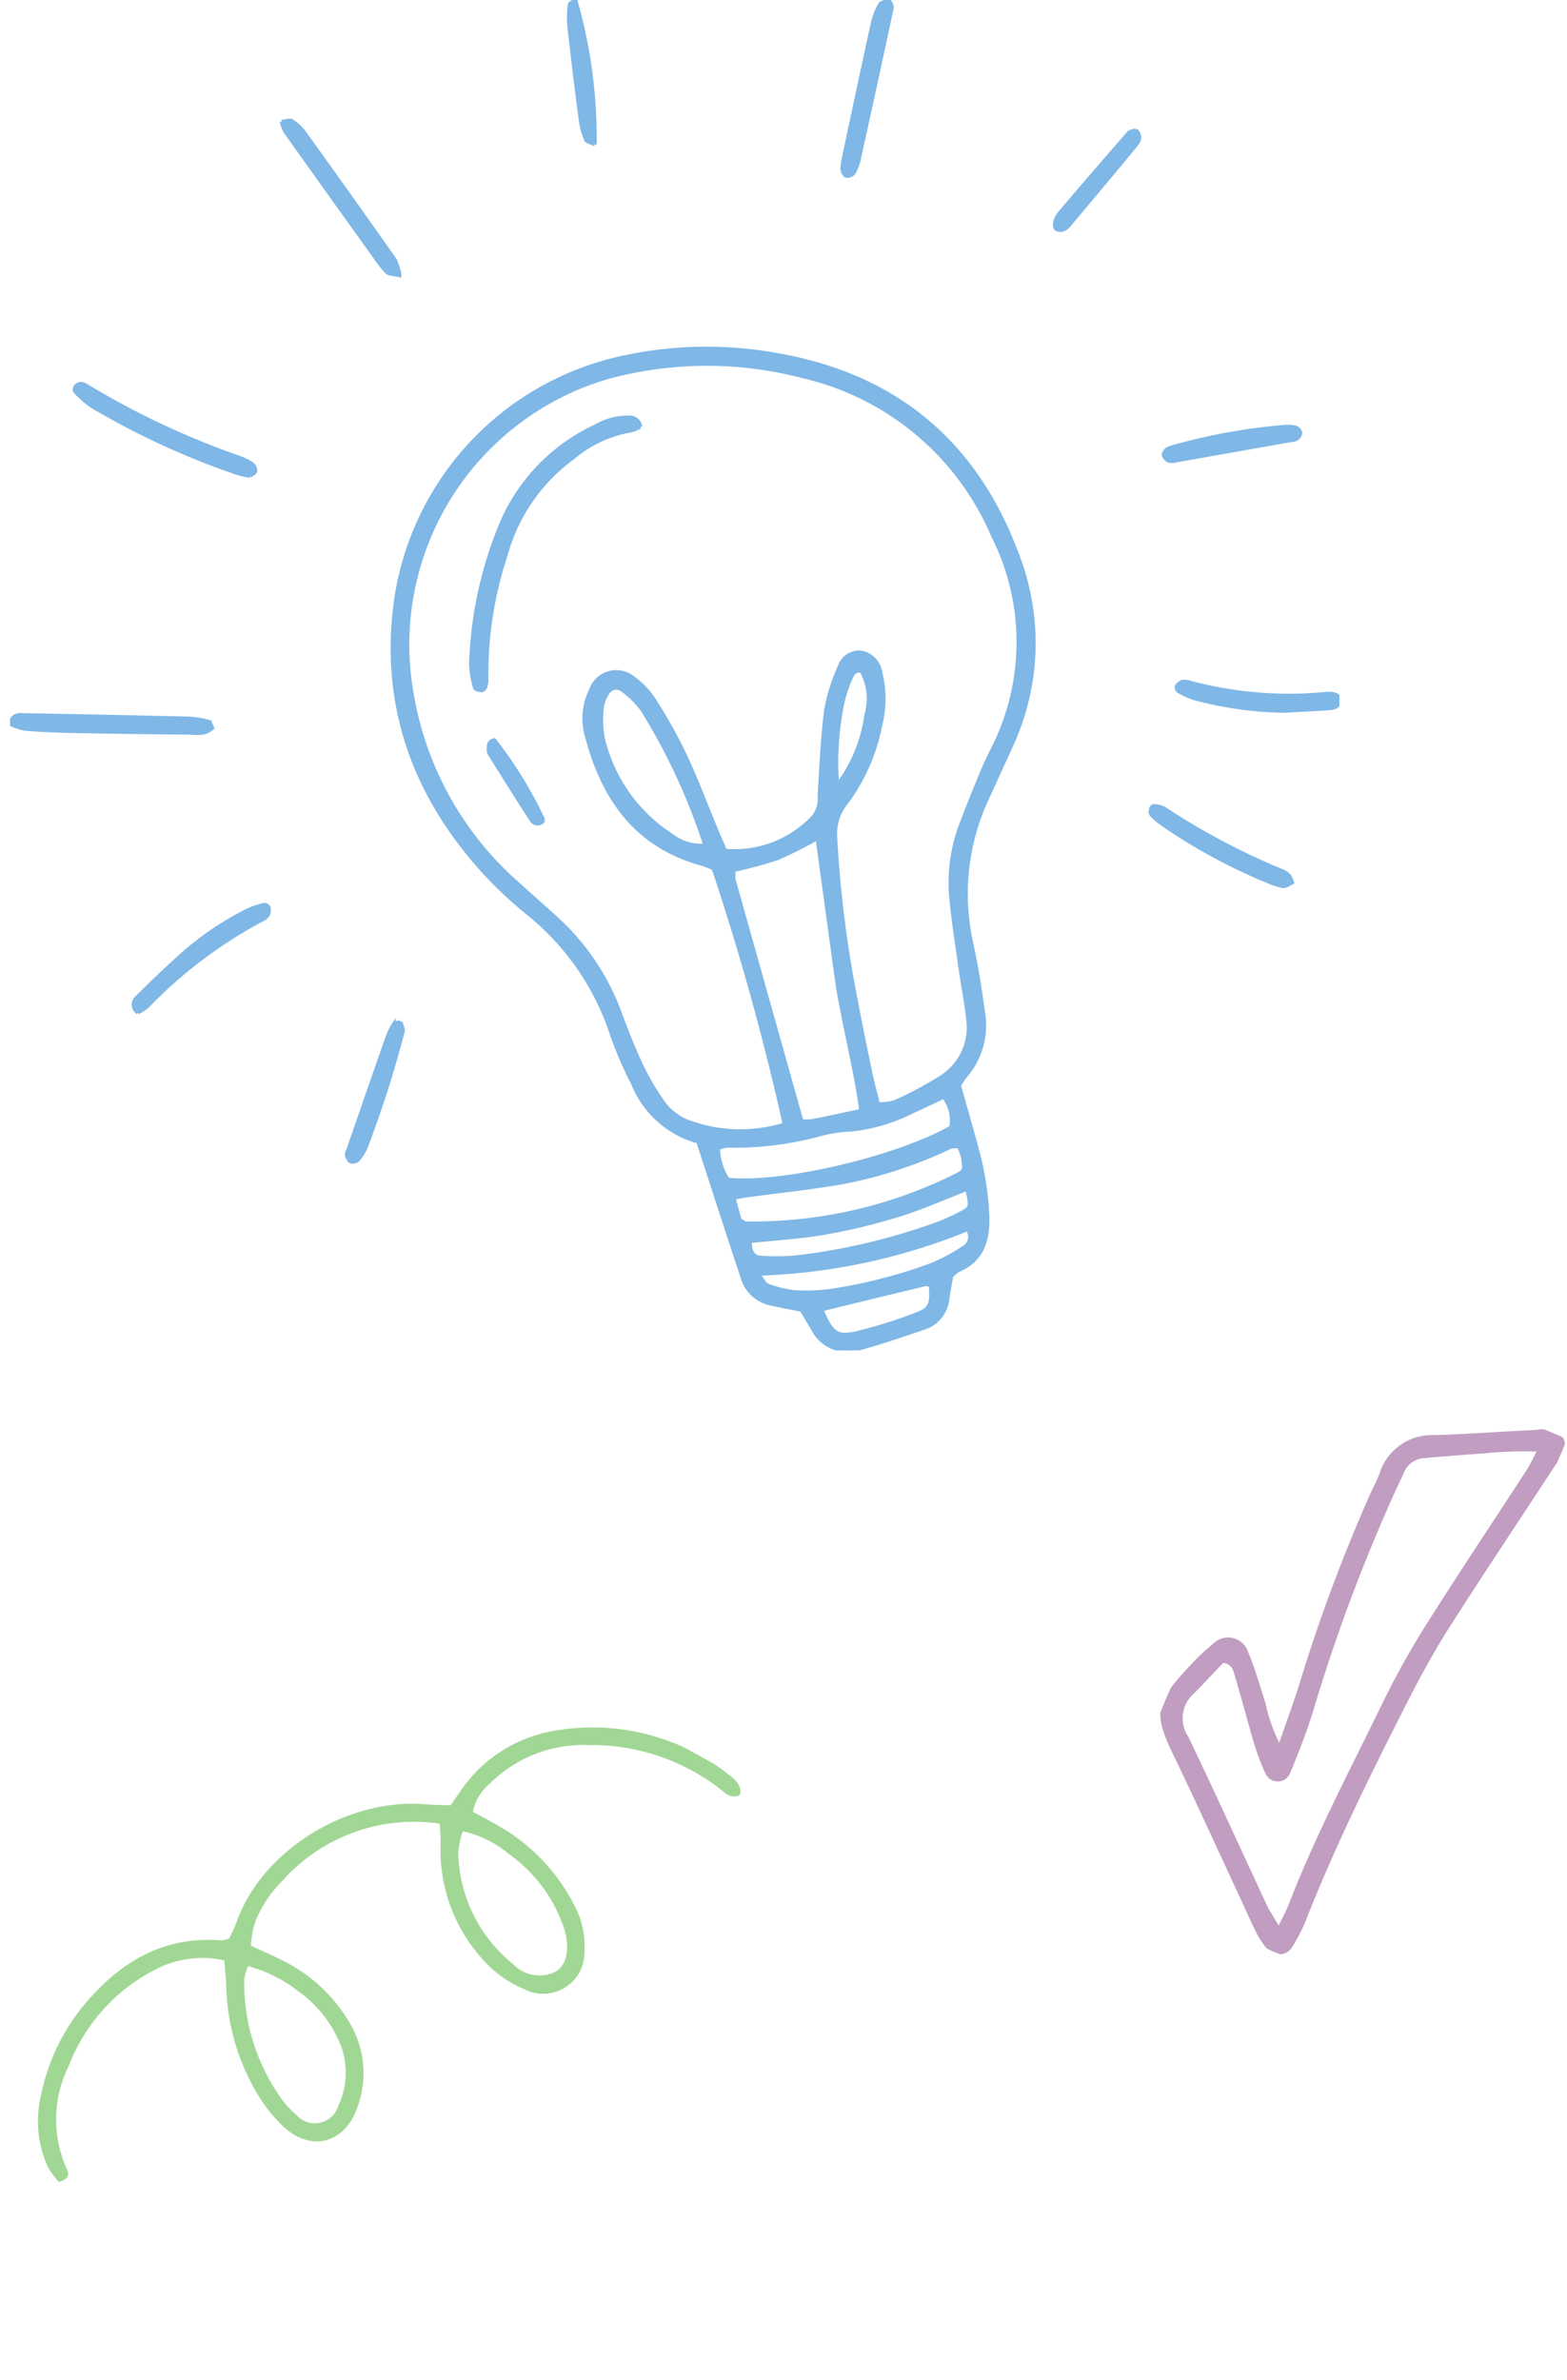 <?xml version="1.0" encoding="UTF-8"?>
<svg xmlns="http://www.w3.org/2000/svg" xmlns:xlink="http://www.w3.org/1999/xlink" width="109.643" height="166.426" viewBox="0 0 109.643 166.426">
  <defs>
    <clipPath id="clip-path">
      <rect id="Rectangle_2426" data-name="Rectangle 2426" width="93.019" height="94.435" fill="#0070ce" stroke="#0070ce" stroke-width="0.25"></rect>
    </clipPath>
    <clipPath id="clip-path-2">
      <rect id="Rectangle_2427" data-name="Rectangle 2427" width="18.719" height="40.992" fill="#630963" stroke="#630963" stroke-width="0.25"></rect>
    </clipPath>
    <clipPath id="clip-path-3">
      <rect id="Rectangle_2428" data-name="Rectangle 2428" width="47.8" height="33.238" fill="#43b02a"></rect>
    </clipPath>
  </defs>
  <g id="Group_1281" data-name="Group 1281" transform="translate(-1265.18 -2050)">
    <g id="Group_1202" data-name="Group 1202" transform="translate(1265.883 2050)" opacity="0.5">
      <g id="Group_1201" data-name="Group 1201" clip-path="url(#clip-path)">
        <path id="Path_1670" data-name="Path 1670" d="M235.226,299.168c.894,2.746,1.738,5.34,2.584,7.933.165.507.349,1.007.5,1.518a2.643,2.643,0,0,0,2.117,1.9c.647.147,1.3.266,2.039.414.246.412.51.865.784,1.312a2.707,2.707,0,0,0,3.224,1.395c1.538-.419,3.05-.94,4.562-1.453a2.385,2.385,0,0,0,1.652-2.071c.077-.525.178-1.046.265-1.548a2.356,2.356,0,0,1,.485-.408c1.759-.764,2.117-2.212,2.034-3.945a21.035,21.035,0,0,0-.727-4.53c-.4-1.477-.826-2.947-1.248-4.45a5.851,5.851,0,0,1,.44-.662,5.4,5.4,0,0,0,1.235-4.482c-.212-1.584-.464-3.167-.8-4.729a15.776,15.776,0,0,1,1.061-10.154l1.66-3.638a17.107,17.107,0,0,0,.409-13.613c-2.929-7.769-8.526-12.38-16.708-13.812a27.534,27.534,0,0,0-11.509.334,20.351,20.351,0,0,0-15.2,16.759c-1.033,7.341,1.241,13.678,6.184,19.1a29.929,29.929,0,0,0,3.065,2.867,18.1,18.1,0,0,1,5.84,8.428,26.709,26.709,0,0,0,1.5,3.484,6.829,6.829,0,0,0,4.552,4.046m1.893-20.368c-.223-.52-.433-1-.634-1.482-.717-1.721-1.373-3.47-2.163-5.156a35.506,35.506,0,0,0-2.135-3.835,5.726,5.726,0,0,0-1.491-1.582,1.879,1.879,0,0,0-2.971.835,4.473,4.473,0,0,0-.32,3.127c1.131,4.384,3.43,7.771,8.078,9.036a8.756,8.756,0,0,1,.819.321,179.6,179.6,0,0,1,4.971,17.892,10.452,10.452,0,0,1-6.577-.127,3.893,3.893,0,0,1-2.022-1.564,18.66,18.66,0,0,1-1.405-2.41c-.562-1.205-1.054-2.446-1.515-3.695a16.721,16.721,0,0,0-4.557-6.711c-.939-.849-1.891-1.684-2.829-2.535a22.664,22.664,0,0,1-7.2-13.266,19.473,19.473,0,0,1,13.78-21.949,26.494,26.494,0,0,1,13.635-.04,19.116,19.116,0,0,1,13.28,11.153,16.439,16.439,0,0,1,0,14.842c-.265.538-.53,1.077-.76,1.63-.485,1.168-.965,2.338-1.412,3.521a11.545,11.545,0,0,0-.782,5.1c.142,1.655.407,3.3.637,4.946.176,1.252.427,2.494.566,3.75a4.137,4.137,0,0,1-1.959,4.107,25.9,25.9,0,0,1-3.166,1.68,3.88,3.88,0,0,1-1.158.144c-.192-.769-.374-1.4-.509-2.051-.354-1.695-.71-3.389-1.026-5.091a81.029,81.029,0,0,1-1.457-11.488,3.391,3.391,0,0,1,.73-2.392,13.361,13.361,0,0,0,2.413-5.437,7.546,7.546,0,0,0,0-3.761,1.667,1.667,0,0,0-1.317-1.359,1.45,1.45,0,0,0-1.552,1.028,12.371,12.371,0,0,0-.942,3.027c-.255,1.978-.329,3.98-.457,5.973a1.966,1.966,0,0,1-.437,1.482,7.539,7.539,0,0,1-6.162,2.344m.6,1.378a30.632,30.632,0,0,0,3.076-.836,28.865,28.865,0,0,0,2.781-1.394c.451,3.3.881,6.451,1.316,9.606s1.312,6.208,1.742,9.442c-1.219.256-2.309.5-3.405.709a3.906,3.906,0,0,1-.752.007l-4.758-16.921v-.614m-.4,21.632a4.131,4.131,0,0,1-.677-2.19,2.737,2.737,0,0,1,.632-.163,23.1,23.1,0,0,0,6.691-.851,9.262,9.262,0,0,1,1.968-.276,12.408,12.408,0,0,0,4.334-1.289c.707-.312,1.4-.65,2.15-1a2.619,2.619,0,0,1,.511,2.12c-3.846,2.167-11.8,4.026-15.608,3.648m-1.6-23.372a3.35,3.35,0,0,1-2.336-.692,11.12,11.12,0,0,1-4.814-6.839,7.348,7.348,0,0,1-.049-2.174,2.269,2.269,0,0,1,.362-.908.694.694,0,0,1,1.027-.263,6.556,6.556,0,0,1,1.4,1.373,42.723,42.723,0,0,1,4.411,9.5M237.73,303.1c.46-.088.652-.134.847-.16,2.239-.3,4.491-.535,6.716-.92a30.711,30.711,0,0,0,7.568-2.472,1.943,1.943,0,0,1,.615-.044,5.123,5.123,0,0,1,.272.751,6.922,6.922,0,0,1,.079.836c-.153.171-.187.239-.241.266a31.838,31.838,0,0,1-15,3.509c-.115,0-.23-.114-.442-.226l-.42-1.541m1.138,3.029c1.8-.191,3.519-.283,5.2-.579a42.849,42.849,0,0,0,5.209-1.254c1.618-.5,3.174-1.2,4.773-1.812.279,1.184.272,1.3-.339,1.623a14.782,14.782,0,0,1-1.806.823,44.175,44.175,0,0,1-9.843,2.315,15.671,15.671,0,0,1-2.381.02c-.56-.015-.82-.358-.816-1.135m.571,2.283a42.178,42.178,0,0,0,14.645-3.117.871.871,0,0,1-.308,1.3,12.589,12.589,0,0,1-2.269,1.2,35.631,35.631,0,0,1-6.926,1.777,12.669,12.669,0,0,1-2.578.1,7.774,7.774,0,0,1-1.914-.465c-.191-.064-.3-.358-.65-.8m12.063.822c.093,1.3.008,1.619-.991,2a32.951,32.951,0,0,1-4.142,1.3c-1.411.332-1.772.037-2.443-1.512.04-.053.071-.141.12-.153q3.545-.872,7.1-1.724c.107-.026.24.055.361.086m-6.523-35.006a20.185,20.185,0,0,1,.376-5.8,8.961,8.961,0,0,1,.572-1.685c.122-.3.317-.593.74-.475a4.008,4.008,0,0,1,.325,3.057,10.457,10.457,0,0,1-2.013,4.9" transform="translate(-187.084 -219.323)" fill="#0070ce" stroke="#0070ce" stroke-width="0.25"></path>
        <path id="Path_1671" data-name="Path 1671" d="M788.393,500.456a4.516,4.516,0,0,0,1.06.354c1.127.089,2.258.134,3.389.156q3.992.078,7.985.112c.571,0,1.189.165,1.732-.338-.09-.157-.151-.417-.272-.449a5.948,5.948,0,0,0-1.364-.222q-5.688-.14-11.377-.238c-.435-.008-.97-.136-1.154.624" transform="translate(-788.393 -449.829)" fill="#0070ce" stroke="#0070ce" stroke-width="0.25"></path>
        <path id="Path_1672" data-name="Path 1672" d="M770.56,274.8c.134-.114.359-.214.38-.347a.608.608,0,0,0-.221-.488,3.8,3.8,0,0,0-.883-.445,56.717,56.717,0,0,1-10.775-5.07.656.656,0,0,0-.37-.1.5.5,0,0,0-.332.161c-.067.088-.114.3-.063.352a6.783,6.783,0,0,0,1.168,1.037,54.305,54.305,0,0,0,10.28,4.726,6.986,6.986,0,0,0,.816.176" transform="translate(-753.765 -241.509)" fill="#0070ce" stroke="#0070ce" stroke-width="0.25"></path>
        <path id="Path_1673" data-name="Path 1673" d="M657.5,84.288a3.344,3.344,0,0,0,.253.68q3.121,4.382,6.261,8.75a8.382,8.382,0,0,0,.857,1.093c.14.139.437.121.9.229a4.265,4.265,0,0,0-.32-1.084q-3.157-4.478-6.36-8.924a3.188,3.188,0,0,0-.864-.8c-.148-.094-.431.026-.724.056" transform="translate(-638.509 -75.776)" fill="#0070ce" stroke="#0070ce" stroke-width="0.25"></path>
        <path id="Path_1674" data-name="Path 1674" d="M313.033,12.587c.09.109.184.33.318.357a.572.572,0,0,0,.492-.191,2.979,2.979,0,0,0,.368-.912q1.179-5.324,2.321-10.657a.667.667,0,0,0-.2-.478c-.229.027-.553.085-.647.246a4.525,4.525,0,0,0-.5,1.284c-.71,3.229-1.4,6.464-2.085,9.7a5.968,5.968,0,0,0-.061.653" transform="translate(-254.825 -0.636)" fill="#0070ce" stroke="#0070ce" stroke-width="0.25"></path>
        <path id="Path_1675" data-name="Path 1675" d="M749.121,640.1a3.723,3.723,0,0,0,.641-.408,32.066,32.066,0,0,1,8.039-6.075,1.028,1.028,0,0,0,.446-.373.777.777,0,0,0,.019-.532.371.371,0,0,0-.328-.153,5.927,5.927,0,0,0-1.111.372,21.051,21.051,0,0,0-4.889,3.361c-.982.884-1.934,1.8-2.871,2.734a.658.658,0,0,0,.054,1.073" transform="translate(-740.178 -569.287)" fill="#0070ce" stroke="#0070ce" stroke-width="0.25"></path>
        <path id="Path_1676" data-name="Path 1676" d="M32.974,563.772c.034.125.029.289.108.368a5.12,5.12,0,0,0,.752.639,39.1,39.1,0,0,0,7.327,3.979,5.028,5.028,0,0,0,1.127.366c.2.028.429-.169.645-.264a1.852,1.852,0,0,0-.236-.5,1.383,1.383,0,0,0-.5-.319,48.223,48.223,0,0,1-8.247-4.372,1.6,1.6,0,0,0-.747-.162c-.071,0-.154.173-.231.266" transform="translate(46.787 -507.145)" fill="#0070ce" stroke="#0070ce" stroke-width="0.25"></path>
        <path id="Path_1677" data-name="Path 1677" d="M7.518,478.537c1.064-.059,2.128-.107,3.191-.183.33-.024.709-.119.709-.535s-.351-.5-.708-.5c-.133,0-.267.009-.4.022A26.752,26.752,0,0,1,1,476.549a1.3,1.3,0,0,0-.583-.066.779.779,0,0,0-.4.33.358.358,0,0,0,.115.329,5.444,5.444,0,0,0,1.069.494,25.7,25.7,0,0,0,6.322.9" transform="translate(81.601 -428.814)" fill="#0070ce" stroke="#0070ce" stroke-width="0.25"></path>
        <path id="Path_1678" data-name="Path 1678" d="M658.872,714.517c-.243.071-.426.069-.476.149a4.434,4.434,0,0,0-.439.876q-1.387,3.952-2.752,7.911c-.043.125-.138.265-.11.373.043.171.135.4.269.457a.568.568,0,0,0,.525-.108,3.717,3.717,0,0,0,.606-1.009c.484-1.31.952-2.626,1.376-3.956s.8-2.673,1.16-4.02c.052-.195-.1-.445-.159-.674" transform="translate(-631.543 -643.054)" fill="#0070ce" stroke="#0070ce" stroke-width="0.25"></path>
        <path id="Path_1679" data-name="Path 1679" d="M522.334,10.1A34.964,34.964,0,0,0,520.978,0c-.153.115-.407.212-.418.331a7.756,7.756,0,0,0-.022,1.577q.367,3.269.8,6.53a4.986,4.986,0,0,0,.37,1.33c.069.159.382.211.626.333" transform="translate(-481.414 0.001)" fill="#0070ce" stroke="#0070ce" stroke-width="0.25"></path>
        <path id="Path_1680" data-name="Path 1680" d="M35.9,298.209a40.949,40.949,0,0,0-8.162,1.479.721.721,0,0,0-.335.2c-.079.087-.172.256-.136.332a.759.759,0,0,0,.353.395,1.237,1.237,0,0,0,.581-.031q3.9-.685,7.8-1.379a1.664,1.664,0,0,0,.573-.128.6.6,0,0,0,.277-.437.565.565,0,0,0-.353-.369,2.194,2.194,0,0,0-.593-.062" transform="translate(53.445 -268.383)" fill="#0070ce" stroke="#0070ce" stroke-width="0.25"></path>
        <path id="Path_1681" data-name="Path 1681" d="M145.549,90.877c-.269.1-.431.107-.506.193-1.611,1.855-3.223,3.709-4.809,5.586-.439.519-.477,1.119-.165,1.2.476.129.72-.217.974-.52,1.45-1.731,2.907-3.457,4.34-5.2.272-.332.691-.7.166-1.259" transform="translate(-66.771 -81.788)" fill="#0070ce" stroke="#0070ce" stroke-width="0.25"></path>
        <path id="Path_1682" data-name="Path 1682" d="M500.894,292.412a.751.751,0,0,0-.814-.643,4.448,4.448,0,0,0-2.292.6,13.233,13.233,0,0,0-6.5,6.522,27.781,27.781,0,0,0-2.258,10.075,6.492,6.492,0,0,0,.287,1.741c.021.09.318.153.489.155.085,0,.216-.149.249-.254a1.669,1.669,0,0,0,.076-.584,26.452,26.452,0,0,1,1.35-8.646,12.5,12.5,0,0,1,4.688-6.78,8.447,8.447,0,0,1,4.118-1.911,2.394,2.394,0,0,0,.6-.279" transform="translate(-456.786 -262.581)" fill="#0070ce" stroke="#0070ce" stroke-width="0.25"></path>
        <path id="Path_1683" data-name="Path 1683" d="M560.6,523.026a29.16,29.16,0,0,0-3.454-5.625c-.441.089-.41.43-.4.758a.4.4,0,0,0,.049.19c.982,1.562,1.953,3.132,2.965,4.675a.494.494,0,0,0,.836,0" transform="translate(-523.264 -465.653)" fill="#0070ce" stroke="#0070ce" stroke-width="0.25"></path>
      </g>
    </g>
    <g id="Group_1204" data-name="Group 1204" transform="matrix(0.921, 0.391, -0.391, 0.921, 1357.592, 2143.317)" opacity="0.4">
      <g id="Group_1203" data-name="Group 1203" clip-path="url(#clip-path-2)">
        <path id="Path_1684" data-name="Path 1684" d="M8.627,27.69c-.125-1.819-.188-3.121-.307-4.417A117.794,117.794,0,0,1,7.666,8.964c.016-.539.07-1.08.045-1.617a3.7,3.7,0,0,1,2.368-3.838c2.166-1,4.289-2.1,6.443-3.131A1.957,1.957,0,0,1,18.442.189c.491.635.2,1.245.1,1.827-.785,4.4-1.627,8.784-2.366,13.189-.331,1.972-.536,3.973-.675,5.969-.391,5.613-.724,11.23-.581,16.863a11.659,11.659,0,0,1-.177,2.289.965.965,0,0,1-1.312.583,5.679,5.679,0,0,1-1.153-.752C11.4,39.4,10.563,38.605,9.7,37.832c-2.519-2.27-5.018-4.561-7.566-6.8-2.4-2.1-2.6-2.736-1.492-5.809a15.868,15.868,0,0,1,1-2.332,1.347,1.347,0,0,1,2.309-.339c.886.848,1.645,1.83,2.46,2.752A11.711,11.711,0,0,0,8.627,27.69m4.927,11.733c.042-.92.094-1.38.079-1.838-.164-5.016.248-10.012.51-15.013a60.45,60.45,0,0,1,.643-6.436c.7-4.332,1.527-8.642,2.288-12.963.089-.5.1-1.022.158-1.719a26.7,26.7,0,0,0-3.524,1.63Q11.855,4.023,10.021,5A1.786,1.786,0,0,0,9,6.685c0,.462-.028.924-.044,1.386a121.307,121.307,0,0,0,.719,16.383c.154,1.528.2,3.072.211,4.609A.807.807,0,0,1,8.56,29.7a14.048,14.048,0,0,1-1.594-1.66c-1.035-1.244-2.019-2.528-3.05-3.775-.277-.335-.546-.782-1.318-.57-.334.885-.687,1.889-1.091,2.872A2.423,2.423,0,0,0,2.381,29.6c3.24,2.848,6.414,5.771,9.622,8.655.377.339.813.614,1.552,1.165" transform="translate(0 -0.001)" fill="#630963" stroke="#630963" stroke-width="0.25"></path>
      </g>
    </g>
    <g id="Group_1206" data-name="Group 1206" transform="translate(1265.18 2200.312) rotate(-61)" opacity="0.5">
      <g id="Group_1205" data-name="Group 1205" clip-path="url(#clip-path-3)">
        <path id="Path_1685" data-name="Path 1685" d="M36.7,17.486a3.524,3.524,0,0,1,2.323.1,9.234,9.234,0,0,1,5.643,4.672,14.68,14.68,0,0,1,1.793,9.666c-.081.438-.2.9.216,1.256.289.242.816-.284.924-1.028a15.418,15.418,0,0,0-3.337-12.6,9.872,9.872,0,0,0-6.7-3.517c-.375-.043-.752-.074-1.229-.12-.26-.517-.548-1.04-.793-1.583-2.3-5.1-8.5-8.447-13.626-7.556a11.327,11.327,0,0,1-1.253.09c-.188-.206-.322-.3-.379-.425C18.576,2.688,15.418.933,11.568.228A14.2,14.2,0,0,0,4.8.648,7.717,7.717,0,0,0,.541,3.536,6.921,6.921,0,0,0,0,4.7c.385.425.763.479,1.029.106A8.384,8.384,0,0,1,7.447,1.378a12.661,12.661,0,0,1,8.9,2.081A7.09,7.09,0,0,1,19.169,7.32c-.548.361-1.028.7-1.527,1a15.424,15.424,0,0,0-5.553,5.609,10.35,10.35,0,0,0-1.1,2.73c-.572,2.492,1.06,4.2,3.608,3.8a6.877,6.877,0,0,0,5.085-3.489,11.1,11.1,0,0,0,1.462-5.9c-.016-.831-.108-1.66-.175-2.631a8.891,8.891,0,0,1,1.41-.5,8.214,8.214,0,0,1,3.612.233,12.328,12.328,0,0,1,8.845,7.685,12.535,12.535,0,0,1-1.109.7A11.373,11.373,0,0,0,27.869,23.5a7.729,7.729,0,0,0-.286,3.138,2.889,2.889,0,0,0,4.34,2.427,6.036,6.036,0,0,0,2.524-2.246,13.265,13.265,0,0,0,2.247-7.07c.025-.744,0-1.49,0-2.266M19.625,8.975a9.84,9.84,0,0,1,.155,3.994,8.39,8.39,0,0,1-1.439,3.8,5.445,5.445,0,0,1-4.179,2.454,1.715,1.715,0,0,1-1.99-2.272,6.475,6.475,0,0,1,.6-1.713,14.012,14.012,0,0,1,5.974-6.088,4.029,4.029,0,0,1,.878-.18m15.529,8.566a7.269,7.269,0,0,1,.185,3.513,10.392,10.392,0,0,1-2.809,6.106c-1.009.981-2.134,1.286-2.86.788a2.567,2.567,0,0,1-.923-2.855,10.289,10.289,0,0,1,4.912-7.087,6.583,6.583,0,0,1,1.5-.466" transform="translate(0 0)" fill="#43b02a"></path>
      </g>
    </g>
  </g>
</svg>
